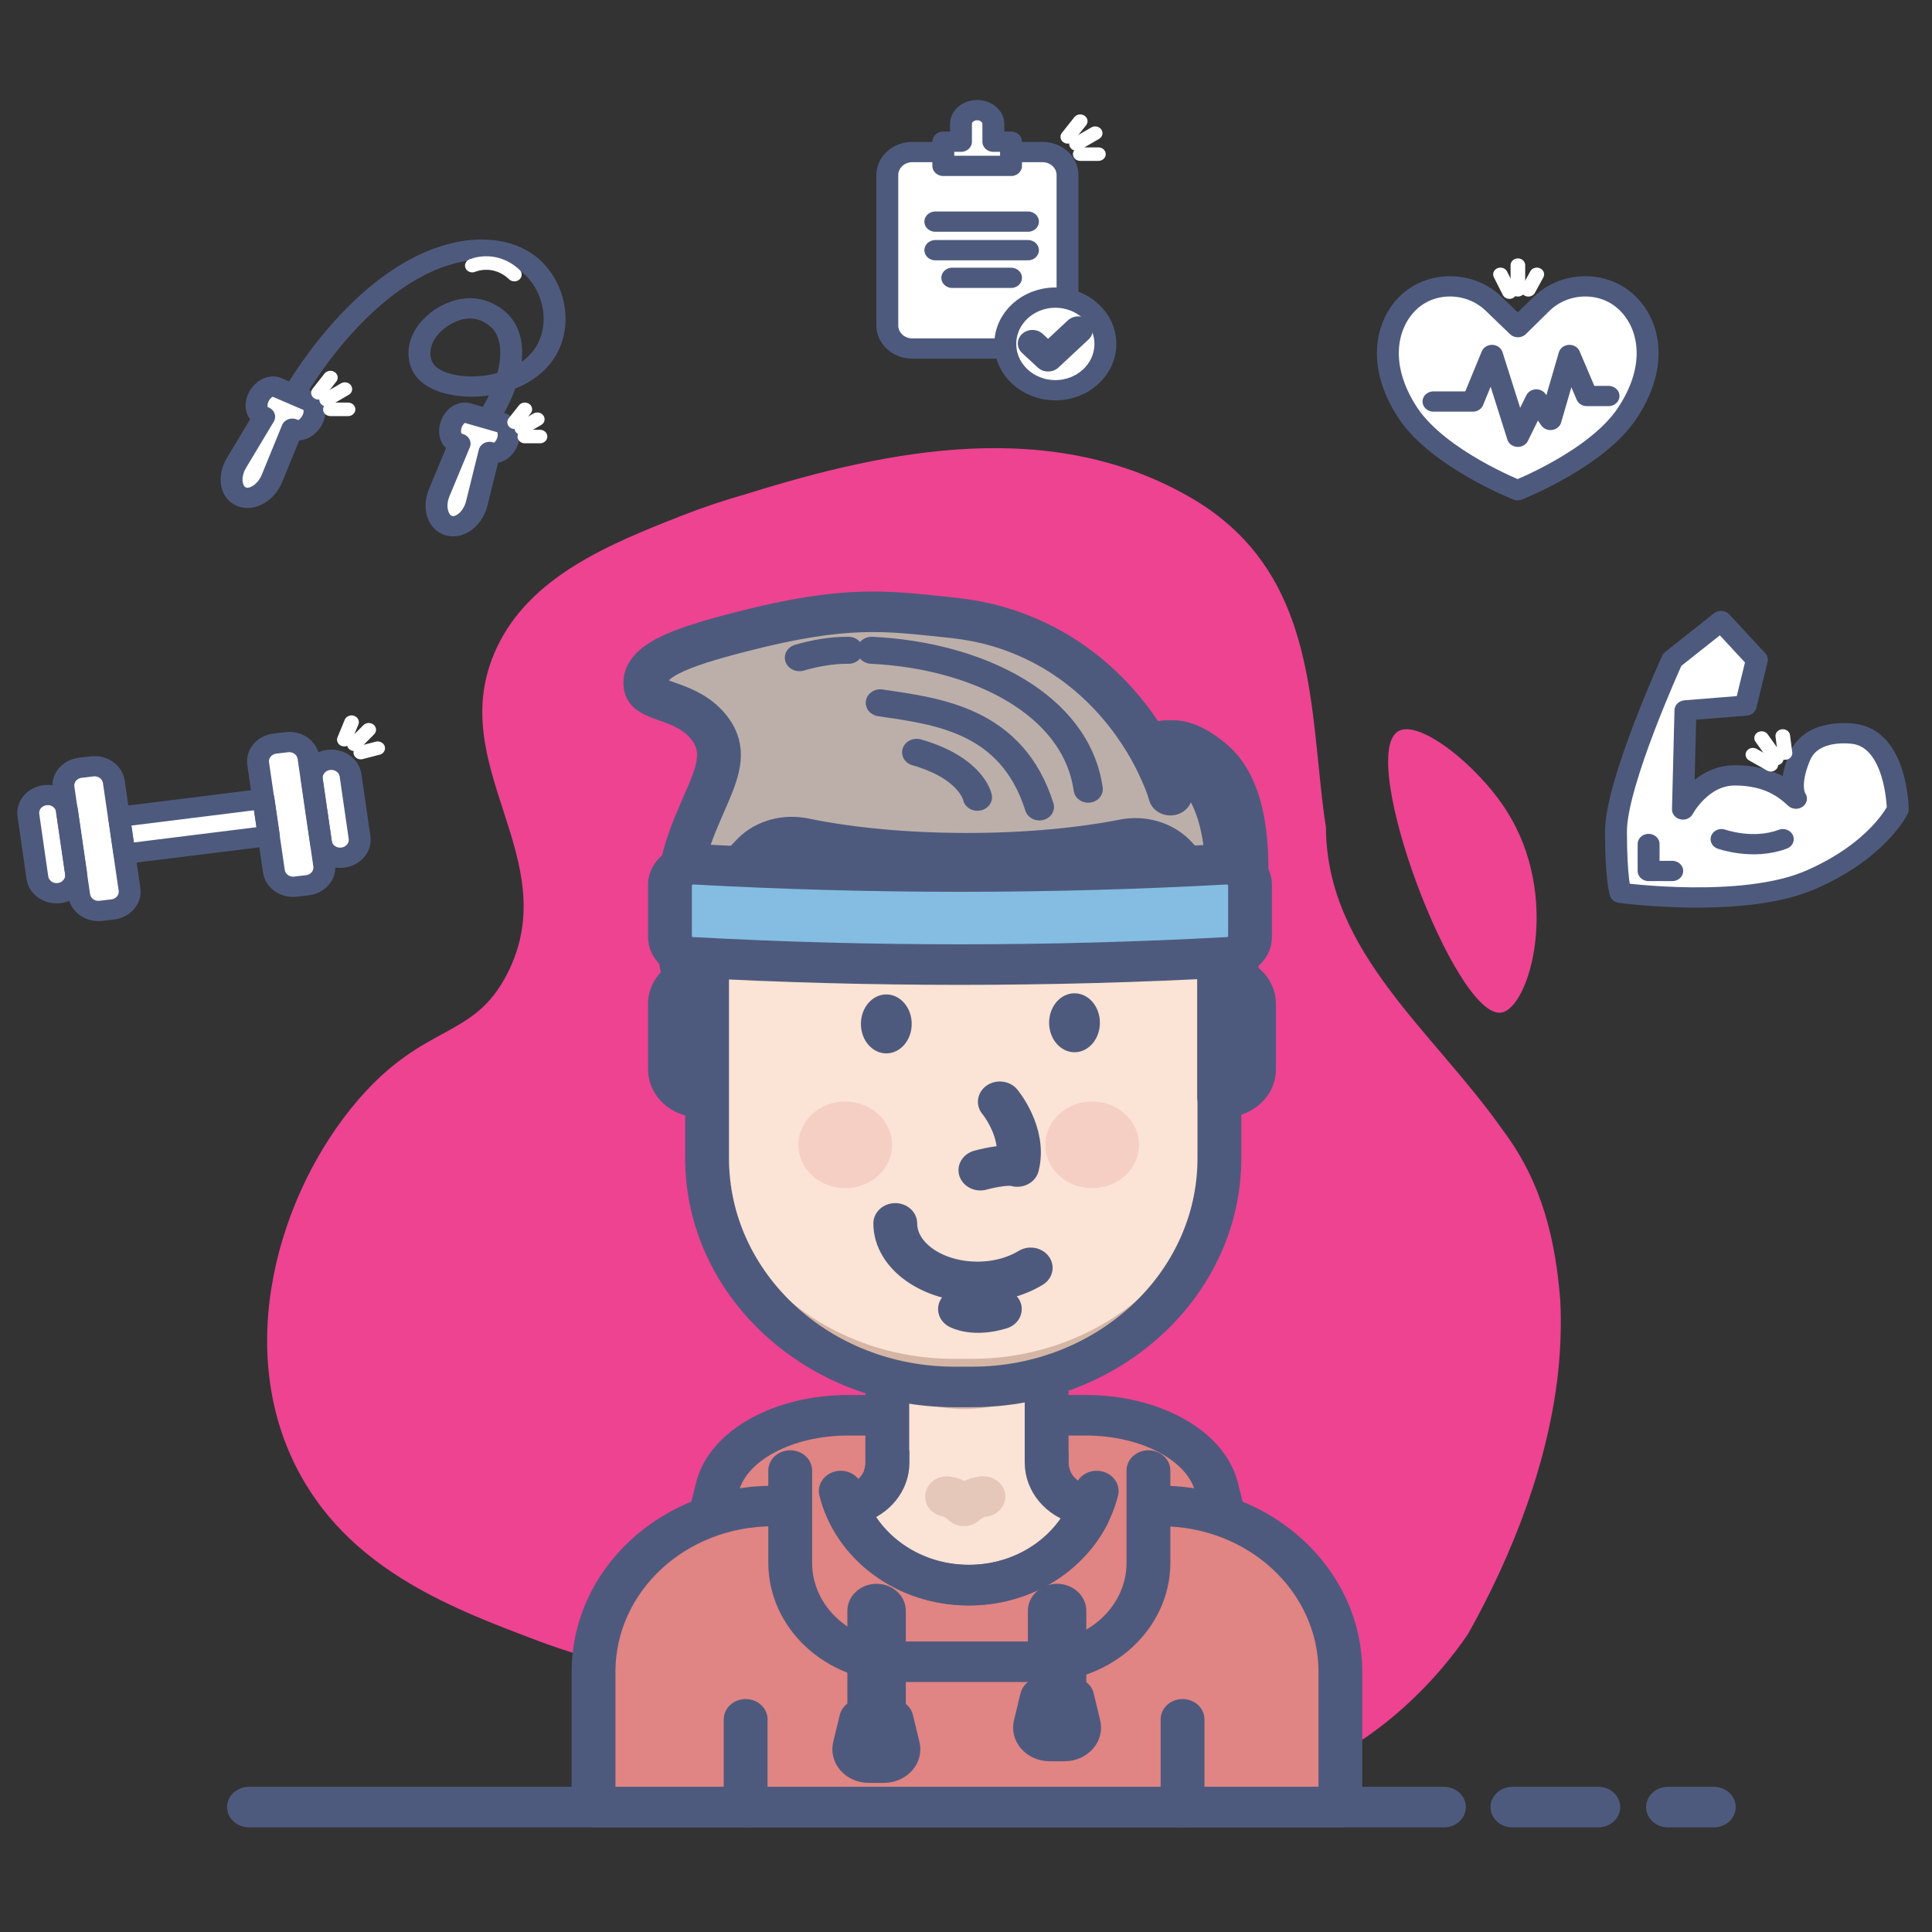 <?xml version="1.0" encoding="UTF-8" standalone="no"?>
<!-- Created with Inkscape (http://www.inkscape.org/) -->

<svg
   width="400"
   height="400"
   viewBox="0 0 400 400"
   version="1.1"
   id="svg5"
   xmlns="http://www.w3.org/2000/svg"
   xmlns:svg="http://www.w3.org/2000/svg">
  <rect x="0" y="0" width="400" height="400" fill="#333333" stroke="none"/>
  <defs
     id="defs2" />
  <g
     id="layer1">
    <g
       style="fill:none"
       id="g623"
       transform="matrix(1.512,0,0,1.399,2.821,20.497)">
      <path
         d="m 189.618,93.551 c -5.796,3.579 7.772,42.543 14.044,41.657 3.92,-0.545 8.318,-17.147 0.75,-29.896 -3.954,-6.715 -11.931,-13.533 -14.794,-11.761 z"
         fill="#ed4391"
         id="path293" />
      <path
         d="m 91.612,61.61 c -9.886,4.193 -20.965,8.999 -25.533,19.772 -7.363,17.317 9.579,30.918 1.534,48.031 -4.67,9.886 -11.181,7.125 -20.419,18.681 -10.977,13.772 -17.385,37.293 -7.806,55.769 7.295,14.113 20.999,19.67 32.657,24.408 4.022,1.636 30.646,12.068 55.974,3.341 6.068,-2.08 8.522,-5.079 13.704,-4.568 12.544,1.295 14.419,18.033 25.873,20.76 9.613,2.284 20.794,-6.545 27.851,-15.408 1.397,-1.773 2.659,-3.545 3.716,-5.25 6.136,-11.829 11.078,-25.498 12.374,-39.202 0.307,-3.443 0.409,-6.852 0.238,-10.261 -0.647,-8.727 -2.42,-17.215 -7.772,-24.953 -9.613,-14.829 -24.237,-26.453 -24.305,-44.929 -0.409,-2.796 -0.682,-5.693 -0.955,-8.625 -1.397,-14.726 -2.591,-30.51 -17.147,-39.918 -19.26,-12.34 -41.724,-7.397 -61.121,-0.852 -3.204,0.989 -6.136,2.045 -8.863,3.204 z"
         fill="#ed4391"
         id="path295" />
      <path
         d="m 13.582,119.936 -1.602,0.205 c -1.466,0.204 -2.795,-0.818 -3,-2.284 L 6.833,101.971 C 6.628,100.506 7.651,99.176 9.117,98.972 L 10.719,98.767 c 1.466,-0.204 2.795,0.818 3,2.284 l 2.148,15.885 c 0.205,1.466 -0.818,2.796 -2.284,3 z"
         fill="#ffffff"
         id="path297" />
      <path
         d="m 6.253,117.516 c -1.466,0.205 -2.795,-0.818 -3,-2.284 l -1.227,-9.204 c -0.205,-1.466 0.818,-2.795 2.284,-3 1.466,-0.204 2.795,0.818 3,2.284 l 1.227,9.17 c 0.205,1.466 -0.818,2.83 -2.284,3.034 z"
         fill="#ffffff"
         id="path299" />
      <path
         d="m 38.638,116.562 1.602,-0.205 c 1.466,-0.205 2.489,-1.534 2.284,-3 L 40.376,97.472 c -0.204,-1.466 -1.534,-2.489 -3,-2.284 l -1.602,0.204 c -1.466,0.204 -2.489,1.534 -2.284,3 l 2.148,15.886 c 0.204,1.465 1.534,2.488 3,2.284 z"
         fill="#ffffff"
         id="path301" />
      <path
         d="m 45.08,112.266 c 1.466,-0.204 2.489,-1.534 2.284,-3 l -1.227,-9.169 c -0.205,-1.466 -1.534,-2.489 -3,-2.284 -1.466,0.205 -2.489,1.534 -2.284,2.999 l 1.227,9.17 c 0.17,1.466 1.534,2.489 3,2.284 z"
         fill="#ffffff"
         id="path303" />
      <path
         d="m 15.187,111.71 19.765,-2.659 -0.736,-5.473 -19.765,2.658 z"
         fill="#ffffff"
         id="path305" />
      <path
         d="m 13.582,119.936 -1.602,0.205 c -1.466,0.204 -2.795,-0.818 -3,-2.284 L 6.833,101.971 C 6.628,100.506 7.651,99.176 9.117,98.972 L 10.719,98.767 c 1.466,-0.204 2.795,0.818 3,2.284 l 2.148,15.885 c 0.205,1.466 -0.818,2.796 -2.284,3 z"
         stroke="#4e5a7d"
         stroke-width="3"
         stroke-miterlimit="10"
         stroke-linecap="round"
         stroke-linejoin="round"
         id="path307" />
      <path
         d="m 6.253,117.516 c -1.466,0.205 -2.795,-0.818 -3,-2.284 l -1.227,-9.204 c -0.205,-1.466 0.818,-2.795 2.284,-3 1.466,-0.204 2.795,0.818 3,2.284 l 1.227,9.17 c 0.205,1.466 -0.818,2.83 -2.284,3.034 z"
         stroke="#4e5a7d"
         stroke-width="3"
         stroke-miterlimit="10"
         stroke-linecap="round"
         stroke-linejoin="round"
         id="path309" />
      <path
         d="m 38.638,116.562 1.602,-0.205 c 1.466,-0.205 2.489,-1.534 2.284,-3 L 40.376,97.472 c -0.204,-1.466 -1.534,-2.489 -3,-2.284 l -1.602,0.204 c -1.466,0.204 -2.489,1.534 -2.284,3 l 2.148,15.886 c 0.204,1.465 1.534,2.488 3,2.284 z"
         stroke="#4e5a7d"
         stroke-width="3"
         stroke-miterlimit="10"
         stroke-linecap="round"
         stroke-linejoin="round"
         id="path311" />
      <path
         d="m 45.08,112.266 c 1.466,-0.204 2.489,-1.534 2.284,-3 l -1.227,-9.169 c -0.205,-1.466 -1.534,-2.489 -3,-2.284 -1.466,0.205 -2.489,1.534 -2.284,2.999 l 1.227,9.17 c 0.17,1.466 1.534,2.489 3,2.284 z"
         stroke="#4e5a7d"
         stroke-width="3"
         stroke-miterlimit="10"
         stroke-linecap="round"
         stroke-linejoin="round"
         id="path313" />
      <path
         d="m 15.187,111.71 19.765,-2.659 -0.736,-5.473 -19.765,2.658 z"
         stroke="#4e5a7d"
         stroke-width="3"
         stroke-miterlimit="10"
         stroke-linecap="round"
         stroke-linejoin="round"
         id="path315" />
      <path
         d="M 167.46,217.226 H 93.623 l 2.761,-11.829 c 1.432,-6.136 9,-10.601 17.863,-10.601 h 32.589 c 8.863,0 16.431,4.5 17.863,10.601 z"
         fill="#e08484"
         id="path317" />
      <path
         d="M 167.46,217.226 H 93.623 l 2.761,-11.829 c 1.432,-6.136 9,-10.601 17.863,-10.601 h 32.589 c 8.863,0 16.431,4.5 17.863,10.601 z"
         stroke="#4e5a7d"
         stroke-width="6"
         stroke-miterlimit="10"
         stroke-linecap="round"
         stroke-linejoin="round"
         id="path319" />
      <path
         d="m 157.131,208.227 h -9.272 c -3.546,0 -6.409,-2.864 -6.409,-6.409 v -14.692 h -21.817 v 14.692 c 0,3.545 -2.864,6.409 -6.409,6.409 h -9.272 c -13.567,0 -24.544,10.976 -24.544,24.544 v 20.01 h 102.267 v -20.01 c 0,-13.568 -11.011,-24.544 -24.544,-24.544 z"
         fill="#fbe3d5"
         id="path321" />
      <path
         d="m 130.132,193.875 c 6.251,0 11.318,-2.976 11.318,-6.647 0,-3.671 -5.067,-6.647 -11.318,-6.647 -6.25,0 -11.317,2.976 -11.317,6.647 0,3.671 5.067,6.647 11.317,6.647 z"
         fill="#d5b6a5"
         id="path323" />
      <path
         d="m 181.675,232.771 v 20.01 H 79.408 v -20.01 c 0,-13.568 10.977,-24.544 24.544,-24.544 h 9.272 c 0.239,0 0.477,0 0.716,-0.034 2.523,6.852 9.136,11.76 16.874,11.76 7.738,0 14.317,-4.874 16.84,-11.726 0.068,0 0.136,0 0.239,0 h 9.238 c 13.533,0 24.544,10.976 24.544,24.544 z"
         fill="#e08484"
         id="path325" />
      <path
         d="m 120.997,233.998 c -9.579,0 -17.386,-7.806 -17.386,-17.385 v -8.454 h 54.508 v 8.454 c 0,9.579 -7.806,17.385 -17.385,17.385 z"
         fill="#d87171"
         id="path327" />
      <path
         d="m 157.131,208.227 h -9.272 c -3.546,0 -6.409,-2.864 -6.409,-6.409 v -14.692 h -21.817 v 14.692 c 0,3.545 -2.864,6.409 -6.409,6.409 h -9.272 c -13.567,0 -24.544,10.976 -24.544,24.544 v 20.01 h 102.267 v -20.01 c 0,-13.568 -11.011,-24.544 -24.544,-24.544 z"
         stroke="#4e5a7d"
         stroke-width="6"
         stroke-miterlimit="10"
         stroke-linecap="round"
         stroke-linejoin="round"
         id="path329" />
      <path
         d="m 154.233,105.073 c -0.375,-5.181 0.989,-9.101 3.409,-9.954 2.386,-0.852 5.182,1.5 6.136,2.318 9.034,7.567 3.477,32.895 1.943,39.407 z"
         fill="#bcafaa"
         id="path331" />
      <path
         d="m 153.551,105.074 c -0.375,-5.182 0.989,-9.102 3.409,-9.954 0.478,-0.171 0.955,-0.205 1.432,-0.171"
         stroke="#4e5a7d"
         stroke-width="6"
         stroke-miterlimit="10"
         stroke-linecap="round"
         stroke-linejoin="round"
         id="path333" />
      <path
         d="m 159.074,94.949 c 1.977,0.17 3.92,1.807 4.704,2.489 9.034,7.567 3.477,32.895 1.943,39.406 l -11.488,-31.736"
         stroke="#4e5a7d"
         stroke-width="6"
         stroke-miterlimit="10"
         stroke-linecap="round"
         stroke-linejoin="round"
         id="path335" />
      <path
         d="m 94.918,139.163 v -11.488 c 0,-13.057 11.557,-9.682 24.579,-9.682 l 24.1,0.921 c 7.568,0 12.136,-11.284 16.431,-5.761 -0.136,-4.023 -0.886,-9.136 -3.238,-14.488 -1.296,-3 -6.716,-14.351 -19.192,-19.567 -4.227,-1.773 -7.738,-2.182 -9.886,-2.42 -8.215,-0.92 -11.59,-2.386 -25.703,1.534 -8.931,2.454 -15.34,6.92 -15.442,8.863 -0.102,1.773 4.227,1.329 7.772,3.988 5.761,4.295 -2.284,13.976 -3.409,26.249 -0.477,5.249 -0.034,12.612 3.988,21.851 z"
         fill="#bcafaa"
         id="path337" />
      <path
         d="m 158.392,103.028 c -0.443,-1.772 -1.329,-3.716 -1.602,-4.363 -1.295,-3 -6.716,-14.351 -19.192,-19.567 -4.227,-1.773 -7.738,-2.182 -9.886,-2.42 -8.215,-0.92 -13.772,-1.807 -27.885,2.114 -8.931,2.454 -13.976,4.534 -13.261,8.284 0.443,2.352 5.727,1.704 8.795,6.136 4.091,5.931 -3.307,11.828 -4.431,24.135 -0.477,5.249 -0.034,12.612 3.988,21.851 v -11.488 c 0,-13.056 11.556,-9.682 24.578,-9.682 l 24.101,0.921 c 7.567,0 12.135,-11.284 16.43,-5.761"
         stroke="#4e5a7d"
         stroke-width="6"
         stroke-miterlimit="10"
         stroke-linecap="round"
         stroke-linejoin="round"
         id="path339" />
      <path
         d="m 158.835,111.687 c -1.704,-1.841 -4.261,-2.625 -6.715,-2.114 -6.102,1.296 -13.534,2.046 -21.579,2.046 -8.385,0 -16.124,-0.819 -22.396,-2.216 -2.454,-0.546 -5.045,0.204 -6.75,2.045 -3.988,4.227 -6.442,9.92 -6.442,16.192 v 29.112 c 0,18.681 15.169,33.851 33.85,33.851 h 2.454 c 18.681,0 33.851,-15.17 33.851,-33.851 V 127.64 c -0.034,-6.136 -2.421,-11.726 -6.273,-15.953 z"
         fill="#fbe3d5"
         id="path341" />
      <path
         d="m 131.223,186.444 h -2.454 c -18.681,0 -33.85,-15.17 -33.85,-33.85 v 3.511 c 0,18.68 15.169,33.85 33.85,33.85 h 2.454 c 18.681,0 33.851,-15.17 33.851,-33.85 v -3.511 c 0,18.68 -15.17,33.85 -33.851,33.85 z"
         fill="#d5b6a5"
         id="path343" />
      <path
         d="m 132.382,158.525 c 0,0 3.443,-1.057 5.045,-0.545 1.159,-5.012 -2.386,-9.579 -2.386,-9.579"
         stroke="#4e5a7d"
         stroke-width="6"
         stroke-miterlimit="10"
         stroke-linecap="round"
         stroke-linejoin="round"
         id="path345" />
      <path
         d="m 139.268,172.979 c -1.977,1.295 -4.5,2.079 -7.295,2.079 -6.204,0 -11.249,-3.886 -11.249,-8.658"
         stroke="#4e5a7d"
         stroke-width="6"
         stroke-miterlimit="10"
         stroke-linecap="round"
         stroke-linejoin="round"
         id="path347" />
      <path
         d="m 119.497,141.242 c 1.92,0 3.477,-1.954 3.477,-4.363 0,-2.41 -1.557,-4.364 -3.477,-4.364 -1.921,0 -3.477,1.954 -3.477,4.364 0,2.409 1.556,4.363 3.477,4.363 z"
         fill="#4e5a7d"
         id="path349" />
      <path
         d="m 145.268,141.071 c 1.92,0 3.477,-1.953 3.477,-4.363 0,-2.41 -1.557,-4.363 -3.477,-4.363 -1.921,0 -3.477,1.953 -3.477,4.363 0,2.41 1.556,4.363 3.477,4.363 z"
         fill="#4e5a7d"
         id="path351" />
      <path
         d="m 152.12,109.607 c -6.102,1.296 -13.534,2.046 -21.579,2.046 -8.385,0 -16.124,-0.818 -22.396,-2.216 -2.454,-0.546 -5.045,0.204 -6.75,2.045 -3.988,4.227 -6.442,9.92 -6.442,16.192 v 1.909 c 11.489,0.819 23.146,1.262 34.669,1.262 11.795,0 23.692,-0.443 35.487,-1.33 v -1.841 c 0,-6.17 -2.353,-11.76 -6.239,-15.987 -1.738,-1.841 -4.295,-2.625 -6.749,-2.08 z"
         fill="#d5b6a5"
         id="path353" />
      <path
         d="m 158.835,111.687 c -1.704,-1.841 -4.261,-2.625 -6.715,-2.114 -6.102,1.296 -13.534,2.046 -21.579,2.046 -8.385,0 -16.124,-0.819 -22.396,-2.216 -2.454,-0.546 -5.045,0.204 -6.75,2.045 -3.988,4.227 -6.442,9.92 -6.442,16.192 v 29.112 c 0,18.681 15.169,33.851 33.85,33.851 h 2.454 c 18.681,0 33.851,-15.17 33.851,-33.851 V 127.64 c -0.034,-6.136 -2.421,-11.726 -6.273,-15.953 z"
         stroke="#4e5a7d"
         stroke-width="6"
         stroke-miterlimit="10"
         stroke-linecap="round"
         stroke-linejoin="round"
         id="path355" />
      <path
         d="m 166.233,127.027 c -24.408,1.432 -48.918,1.432 -73.326,0 -1.704,-0.102 -3.034,-1.398 -3.034,-3 v -7.772 c 0,-1.739 1.602,-3.102 3.477,-3 24.135,1.432 48.338,1.432 72.473,0 1.875,-0.102 3.478,1.261 3.478,3 v 7.772 c 0,1.602 -1.33,2.898 -3.068,3 z"
         fill="#84bde1"
         id="path357" />
      <path
         opacity="0.3"
         d="m 165.823,113.289 c -24.135,1.432 -48.338,1.432 -72.473,0 -1.875,-0.102 -3.477,1.261 -3.477,3 v 2.591 c 0,-1.739 1.602,-3.103 3.477,-3 24.135,1.431 48.338,1.431 72.473,0 1.875,-0.103 3.478,1.261 3.478,3 v -2.625 c 0,-1.705 -1.603,-3.068 -3.478,-2.966 z"
         fill="#84bde1"
         id="path359" />
      <path
         d="m 166.233,127.027 c -24.408,1.432 -48.918,1.432 -73.326,0 -1.704,-0.102 -3.034,-1.398 -3.034,-3 v -7.772 c 0,-1.739 1.602,-3.102 3.477,-3 24.135,1.432 48.339,1.432 72.473,0 1.875,-0.102 3.478,1.261 3.478,3 v 7.772 c 0,1.602 -1.33,2.898 -3.068,3 z"
         stroke="#4e5a7d"
         stroke-width="6"
         stroke-miterlimit="10"
         stroke-linecap="round"
         stroke-linejoin="round"
         id="path361" />
      <path
         d="m 156.79,98.085 c 0,0 7.022,0 8.249,13.329"
         stroke="#4e5a7d"
         stroke-width="4"
         stroke-miterlimit="10"
         stroke-linecap="round"
         stroke-linejoin="round"
         id="path363" />
      <path
         d="m 117.485,81.586 c 14.488,0.75 28.021,7.977 29.658,20.556"
         stroke="#4e5a7d"
         stroke-width="4"
         stroke-miterlimit="10"
         stroke-linecap="round"
         stroke-linejoin="round"
         id="path365" />
      <path
         d="m 107.6,82.677 c 1.874,-0.58 4.261,-1.125 6.715,-1.091"
         stroke="#4e5a7d"
         stroke-width="4"
         stroke-miterlimit="10"
         stroke-linecap="round"
         stroke-linejoin="round"
         id="path367" />
      <path
         d="m 118.678,89.359 c 7.841,1.261 17.999,2.489 21.783,15.409"
         stroke="#4e5a7d"
         stroke-width="4"
         stroke-miterlimit="10"
         stroke-linecap="round"
         stroke-linejoin="round"
         id="path369" />
      <path
         d="m 129.587,179.081 c 0,0 1.943,1.159 5.454,0"
         stroke="#4e5a7d"
         stroke-width="6"
         stroke-miterlimit="10"
         stroke-linecap="round"
         stroke-linejoin="round"
         id="path371" />
      <path
         d="m 113.872,161.184 c 3.539,0 6.409,-2.869 6.409,-6.409 0,-3.539 -2.87,-6.408 -6.409,-6.408 -3.54,0 -6.409,2.869 -6.409,6.408 0,3.54 2.869,6.409 6.409,6.409 z"
         fill="#f5cfc4"
         id="path373" />
      <path
         d="m 147.688,161.184 c 3.54,0 6.409,-2.869 6.409,-6.409 0,-3.539 -2.869,-6.408 -6.409,-6.408 -3.539,0 -6.409,2.869 -6.409,6.408 0,3.54 2.87,6.409 6.409,6.409 z"
         fill="#f5cfc4"
         id="path375" />
      <path
         d="m 93.964,147.719 h 0.682 V 129.788 H 93.964 c -2.25,0 -4.091,1.841 -4.091,4.091 v 9.749 c 0,2.25 1.841,4.091 4.091,4.091 z"
         fill="#fef0e3"
         id="path377" />
      <path
         d="m 93.964,147.719 h 0.682 V 129.788 H 93.964 c -2.25,0 -4.091,1.841 -4.091,4.091 v 9.749 c 0,2.25 1.841,4.091 4.091,4.091 z"
         stroke="#4e5a7d"
         stroke-width="6"
         stroke-miterlimit="10"
         stroke-linecap="round"
         stroke-linejoin="round"
         id="path379" />
      <path
         d="m 165.755,147.719 h -0.681 v -17.931 h 0.681 c 2.25,0 4.091,1.841 4.091,4.091 v 9.749 c 0,2.25 -1.841,4.091 -4.091,4.091 z"
         fill="#fef0e3"
         id="path381" />
      <path
         d="m 165.755,147.719 h -0.681 v -17.931 h 0.681 c 2.25,0 4.091,1.841 4.091,4.091 v 9.749 c 0,2.25 -1.841,4.091 -4.091,4.091 z"
         stroke="#4e5a7d"
         stroke-width="6"
         stroke-miterlimit="10"
         stroke-linecap="round"
         stroke-linejoin="round"
         id="path383" />
      <path
         d="m 140.734,231.271 h -19.737 c -8.08,0 -14.659,-6.579 -14.659,-14.658 v -13.636 h 49.054 v 13.636 c 0,8.113 -6.545,14.658 -14.658,14.658 z"
         fill="#e08484"
         id="path385" />
      <path
         d="m 155.392,202.977 v 13.636 c 0,8.079 -6.579,14.658 -14.658,14.658 h -19.737 c -8.08,0 -14.659,-6.579 -14.659,-14.658 v -13.636"
         stroke="#4e5a7d"
         stroke-width="6"
         stroke-miterlimit="10"
         stroke-linecap="round"
         stroke-linejoin="round"
         id="path387" />
      <path
         d="m 147.62,208.227 c -2.523,6.852 -9.136,11.726 -16.84,11.726 -7.738,0 -14.351,-4.908 -16.874,-11.76 3.204,-0.341 5.727,-3.068 5.727,-6.375 v -1.193 h 21.817 v 1.193 c 0,3.443 2.727,6.272 6.17,6.409 z"
         fill="#fbe3d5"
         id="path389" />
      <path
         d="m 145.302,207.681 c -2.284,5.932 -7.977,9.886 -14.522,9.886 -6.613,0 -12.34,-4.057 -14.59,-10.09 -0.682,0.375 -1.466,0.613 -2.284,0.716 2.523,6.851 9.136,11.76 16.874,11.76 7.738,0 14.317,-4.874 16.84,-11.726 -0.818,-0.034 -1.602,-0.239 -2.318,-0.546 z"
         fill="#edd4c6"
         id="path391" />
      <path
         d="m 141.45,200.591 v 1.193 c 0,2.966 2.011,5.488 4.772,6.204 0.716,0.205 1.125,0.989 0.818,1.67 -2.897,6.068 -9.067,10.261 -16.226,10.261 -7.227,0 -13.431,-4.261 -16.294,-10.397 -0.307,-0.648 0.034,-1.432 0.75,-1.636 2.556,-0.852 4.397,-3.239 4.397,-6.102 v -1.193"
         stroke="#4e5a7d"
         stroke-width="6"
         stroke-miterlimit="10"
         stroke-linecap="round"
         stroke-linejoin="round"
         id="path393" />
      <path
         d="m 113.258,206.011 c 1.841,7.977 8.966,13.942 17.522,13.942 8.556,0 15.681,-5.965 17.522,-13.942"
         stroke="#4e5a7d"
         stroke-width="6"
         stroke-miterlimit="10"
         stroke-linecap="round"
         stroke-linejoin="round"
         id="path395" />
      <path
         d="m 118.167,225.305 c 1.506,0 2.727,-0.702 2.727,-1.568 0,-0.866 -1.221,-1.568 -2.727,-1.568 -1.506,0 -2.727,0.702 -2.727,1.568 0,0.866 1.221,1.568 2.727,1.568 z"
         fill="#4e5a7d"
         id="path397" />
      <path
         d="m 118.167,223.737 v 17.761"
         stroke="#4e5a7d"
         stroke-width="8"
         stroke-miterlimit="10"
         stroke-linecap="round"
         stroke-linejoin="round"
         id="path399" />
      <path
         d="m 142.882,225.305 c 1.506,0 2.727,-0.702 2.727,-1.568 0,-0.866 -1.221,-1.568 -2.727,-1.568 -1.507,0 -2.728,0.702 -2.728,1.568 0,0.866 1.221,1.568 2.728,1.568 z"
         fill="#4e5a7d"
         id="path401" />
      <path
         d="m 142.882,223.737 v 12.988"
         stroke="#4e5a7d"
         stroke-width="8"
         stroke-miterlimit="10"
         stroke-linecap="round"
         stroke-linejoin="round"
         id="path403" />
      <path
         d="m 119.156,246.202 h -2.046 c -1.295,0 -2.25,-1.193 -1.943,-2.455 l 0.887,-3.954 h 4.158 l 0.887,3.954 c 0.307,1.262 -0.648,2.455 -1.943,2.455 z"
         fill="#fef0e3"
         id="path405" />
      <path
         d="m 119.156,246.202 h -2.046 c -1.295,0 -2.25,-1.193 -1.943,-2.455 l 0.887,-3.954 h 4.158 l 0.887,3.954 c 0.307,1.262 -0.648,2.455 -1.943,2.455 z"
         stroke="#4e5a7d"
         stroke-width="6"
         stroke-miterlimit="10"
         stroke-linecap="round"
         stroke-linejoin="round"
         id="path407" />
      <path
         d="m 143.904,242.997 h -2.045 c -1.295,0 -2.25,-1.193 -1.943,-2.454 l 0.886,-3.954 h 4.159 l 0.886,3.954 c 0.307,1.261 -0.647,2.454 -1.943,2.454 z"
         fill="#fef0e3"
         id="path409" />
      <path
         d="m 143.904,242.997 h -2.045 c -1.295,0 -2.25,-1.193 -1.943,-2.454 l 0.886,-3.954 h 4.159 l 0.886,3.954 c 0.307,1.261 -0.647,2.454 -1.943,2.454 z"
         stroke="#4e5a7d"
         stroke-width="6"
         stroke-miterlimit="10"
         stroke-linecap="round"
         stroke-linejoin="round"
         id="path411" />
      <path
         opacity="0.58"
         d="m 127.814,206.829 c 0,0 1.091,0.102 2.318,1.364 0,0 1.432,-1.364 2.659,-1.364"
         stroke="#d5b6a5"
         stroke-width="6"
         stroke-miterlimit="10"
         stroke-linecap="round"
         stroke-linejoin="round"
         id="path413" />
      <path
         d="m 131.973,103.335 c 0,0 -0.75,-4.295 -8.318,-6.647"
         stroke="#4e5a7d"
         stroke-width="4"
         stroke-miterlimit="10"
         stroke-linecap="round"
         stroke-linejoin="round"
         id="path415" />
      <path
         d="m 100.236,239.793 v 12.988"
         stroke="#4e5a7d"
         stroke-width="6"
         stroke-miterlimit="10"
         stroke-linecap="round"
         stroke-linejoin="round"
         id="path417" />
      <path
         d="m 160.062,239.793 v 12.988"
         stroke="#4e5a7d"
         stroke-width="6"
         stroke-miterlimit="10"
         stroke-linecap="round"
         stroke-linejoin="round"
         id="path419" />
      <path
         d="m 140.905,36.93 h -17.863 c -1.875,0 -3.409,-1.534 -3.409,-3.409 V 11.261 c 0,-1.875 1.534,-3.409 3.409,-3.409 h 17.863 c 1.874,0 3.408,1.534 3.408,3.409 v 22.26 c 0,1.875 -1.534,3.409 -3.408,3.409 z"
         fill="#ffffff"
         id="path421" />
      <path
         d="m 140.905,36.93 h -17.863 c -1.875,0 -3.409,-1.534 -3.409,-3.409 V 11.261 c 0,-1.875 1.534,-3.409 3.409,-3.409 h 17.863 c 1.874,0 3.408,1.534 3.408,3.409 v 22.26 c 0,1.875 -1.534,3.409 -3.408,3.409 z"
         stroke="#4e5a7d"
         stroke-width="3"
         stroke-miterlimit="10"
         stroke-linecap="round"
         stroke-linejoin="round"
         id="path423" />
      <path
         d="m 142.643,43.1 c 3.784,0 6.852,-3.068 6.852,-6.852 0,-3.784 -3.068,-6.852 -6.852,-6.852 -3.784,0 -6.852,3.068 -6.852,6.852 0,3.784 3.068,6.852 6.852,6.852 z"
         fill="#ffffff"
         id="path425" />
      <path
         d="m 142.643,43.1 c 3.784,0 6.852,-3.068 6.852,-6.852 0,-3.784 -3.068,-6.852 -6.852,-6.852 -3.784,0 -6.852,3.068 -6.852,6.852 0,3.784 3.068,6.852 6.852,6.852 z"
         stroke="#4e5a7d"
         stroke-width="3"
         stroke-miterlimit="10"
         stroke-linecap="round"
         stroke-linejoin="round"
         id="path427" />
      <path
         d="m 139.507,36.18 2.147,2.148 4.125,-4.159"
         stroke="#4e5a7d"
         stroke-width="4"
         stroke-miterlimit="10"
         stroke-linecap="round"
         stroke-linejoin="round"
         id="path429" />
      <path
         d="M 134.155,6.045 V 3.216 C 134.155,1.989 133.166,1 131.939,1 c -1.227,0 -2.216,0.989 -2.216,2.216 v 2.829 h -2.42 v 0.886 2.966 h 9.272 V 6.931 6.045 Z"
         fill="#ffffff"
         id="path431" />
      <path
         d="M 134.155,6.318 V 3.693 c 0,-1.125 -0.989,-2.045 -2.216,-2.045 -1.227,0 -2.216,0.92 -2.216,2.045 v 2.625 h -2.42 v 0.818 2.761 h 9.272 V 7.136 6.318 Z"
         stroke="#4e5a7d"
         stroke-width="3"
         stroke-miterlimit="10"
         stroke-linecap="round"
         stroke-linejoin="round"
         id="path433" />
      <path
         d="m 126.212,18.147 h 12.681"
         stroke="#4e5a7d"
         stroke-width="3"
         stroke-miterlimit="10"
         stroke-linecap="round"
         stroke-linejoin="round"
         id="path435" />
      <path
         d="m 126.212,22.374 h 12.681"
         stroke="#4e5a7d"
         stroke-width="3"
         stroke-miterlimit="10"
         stroke-linecap="round"
         stroke-linejoin="round"
         id="path437" />
      <path
         d="m 128.53,26.465 h 8.045"
         stroke="#4e5a7d"
         stroke-width="3"
         stroke-miterlimit="10"
         stroke-linecap="round"
         stroke-linejoin="round"
         id="path439" />
      <path
         d="m 205.98,33.76 -3.34,-3.477 c -3.239,-3.375 -8.625,-3.443 -11.795,0 -3.068,3.341 -4.057,9.443 0.102,16.226 4.193,6.784 14.999,11.386 14.999,11.386 0,0 10.84,-4.602 14.999,-11.386 4.193,-6.784 3.205,-12.886 0.103,-16.226 -3.171,-3.443 -8.557,-3.375 -11.795,0 z"
         fill="#ffffff"
         id="path441" />
      <path
         d="m 205.98,33.76 -3.34,-3.477 c -3.239,-3.375 -8.625,-3.443 -11.795,0 -3.068,3.341 -4.057,9.443 0.102,16.226 4.193,6.784 14.999,11.386 14.999,11.386 0,0 10.84,-4.602 14.999,-11.386 4.193,-6.784 3.205,-12.886 0.103,-16.226 -3.171,-3.443 -8.557,-3.375 -11.795,0 z"
         stroke="#4e5a7d"
         stroke-width="3"
         stroke-miterlimit="10"
         stroke-linecap="round"
         stroke-linejoin="round"
         id="path443" />
      <path
         d="m 194.424,44.77 h 5.386 l 2.625,-6.886 3.545,12.102 2.523,-5.522 1.943,3.034 2.591,-9.613 2.386,6.068 h 2.966"
         stroke="#4e5a7d"
         stroke-width="3"
         stroke-miterlimit="10"
         stroke-linecap="round"
         stroke-linejoin="round"
         id="path445" />
      <path
         d="m 227.115,82.984 c 0,0 -7.704,18.237 -7.704,25.396 0,7.159 0.614,9.102 0.614,9.102 0,0 16.738,2.454 26.01,-1.909 9.306,-4.363 11.965,-10.431 11.965,-10.431 0,0 -0.102,-10.534 -6.17,-11.216 -2.489,-0.273 -6,0.17 -7.261,3.443 -1.739,4.5 -0.511,6.171 -0.511,6.171 -1.432,-1.432 -3.75,-3.443 -8.386,-3.443 -4.636,0 -7.091,5.045 -7.091,5.045 l 0.341,-14.659 8.25,-0.716 1.534,-6.784 -4.909,-5.727 z"
         fill="#ffffff"
         id="path447" />
      <path
         d="m 227.115,82.984 c 0,0 -7.704,18.237 -7.704,25.396 0,7.159 0.614,9.102 0.614,9.102 0,0 16.738,2.454 26.01,-1.909 9.306,-4.363 11.965,-10.431 11.965,-10.431 0,0 -0.102,-10.534 -6.17,-11.216 -2.489,-0.273 -6,0.17 -7.261,3.443 -1.739,4.5 -0.511,6.171 -0.511,6.171 -1.432,-1.432 -3.75,-3.443 -8.386,-3.443 -4.636,0 -7.091,5.045 -7.091,5.045 l 0.341,-14.659 8.25,-0.716 1.534,-6.784 -4.909,-5.727 z"
         stroke="#4e5a7d"
         stroke-width="3"
         stroke-miterlimit="10"
         stroke-linecap="round"
         stroke-linejoin="round"
         id="path449" />
      <path
         d="m 233.865,109.539 c 0,0 4.329,1.671 8.386,0"
         stroke="#4e5a7d"
         stroke-width="3"
         stroke-miterlimit="10"
         stroke-linecap="round"
         stroke-linejoin="round"
         id="path451" />
      <path
         d="m 223.877,110.255 v 3.989 h 3.238"
         stroke="#4e5a7d"
         stroke-width="3"
         stroke-miterlimit="10"
         stroke-linecap="round"
         stroke-linejoin="round"
         id="path453" />
      <path
         d="m 38.263,43.918 c 0,0 9.034,-17.624 21.987,-21.101 2.114,-0.58 6.545,-1.227 9.954,1.364 3.682,2.829 5.045,8.761 2.727,13.056 -3.409,6.272 -13.465,6.511 -16.363,3.238 -1.057,-1.193 -1.023,-2.693 -0.989,-3.068 0.068,-3.477 4.125,-6.886 7.67,-6.375 2.045,0.307 3.341,1.841 3.477,1.977 2.591,3.17 1.534,9.34 -2.489,15.51"
         stroke="#4e5a7d"
         stroke-width="3"
         stroke-miterlimit="10"
         stroke-linecap="round"
         stroke-linejoin="round"
         id="path455" />
      <path
         d="m 40.41,44.702 -4.397,-2.045 c -0.818,-0.375 -1.909,0.273 -2.454,1.432 -0.545,1.159 -0.307,2.42 0.477,2.795 l 0.273,0.136 -3.784,6.818 c -1.125,2.011 -0.818,4.329 0.648,5.011 1.466,0.682 3.443,-0.614 4.227,-2.761 l 2.761,-7.295 0.273,0.136 c 0.818,0.375 1.909,-0.273 2.454,-1.432 0.58,-1.159 0.341,-2.386 -0.477,-2.795 z"
         fill="#ffffff"
         id="path457" />
      <path
         d="m 40.41,44.702 -4.397,-2.045 c -0.818,-0.375 -1.909,0.273 -2.454,1.432 -0.545,1.159 -0.307,2.42 0.477,2.795 l 0.273,0.136 -3.784,6.818 c -1.125,2.011 -0.818,4.329 0.648,5.011 1.466,0.682 3.443,-0.614 4.227,-2.761 l 2.761,-7.295 0.273,0.136 c 0.818,0.375 1.909,-0.273 2.454,-1.432 0.58,-1.159 0.341,-2.386 -0.477,-2.795 z"
         stroke="#4e5a7d"
         stroke-width="3"
         stroke-miterlimit="10"
         stroke-linecap="round"
         stroke-linejoin="round"
         id="path459" />
      <path
         d="m 66.761,47.906 -4.636,-1.432 c -0.852,-0.273 -1.841,0.511 -2.216,1.738 -0.375,1.227 0,2.454 0.886,2.693 l 0.273,0.102 -2.795,7.261 c -0.818,2.148 -0.204,4.397 1.329,4.875 1.534,0.477 3.307,-1.057 3.818,-3.307 l 1.739,-7.602 0.273,0.102 c 0.852,0.273 1.841,-0.511 2.216,-1.738 0.375,-1.227 -0.034,-2.42 -0.886,-2.693 z"
         fill="#ffffff"
         id="path461" />
      <path
         d="m 66.761,47.906 -4.636,-1.432 c -0.852,-0.273 -1.841,0.511 -2.216,1.738 -0.375,1.227 0,2.454 0.886,2.693 l 0.273,0.102 -2.795,7.261 c -0.818,2.148 -0.204,4.397 1.329,4.875 1.534,0.477 3.307,-1.057 3.818,-3.307 l 1.739,-7.602 0.273,0.102 c 0.852,0.273 1.841,-0.511 2.216,-1.738 0.375,-1.227 -0.034,-2.42 -0.886,-2.693 z"
         stroke="#4e5a7d"
         stroke-width="3"
         stroke-miterlimit="10"
         stroke-linecap="round"
         stroke-linejoin="round"
         id="path463" />
      <path
         d="m 146.052,8.159 h 2.488"
         stroke="#ffffff"
         stroke-width="2"
         stroke-miterlimit="10"
         stroke-linecap="round"
         stroke-linejoin="round"
         id="path465" />
      <path
         d="m 144.347,5.602 1.705,-2.318"
         stroke="#ffffff"
         stroke-width="2"
         stroke-miterlimit="10"
         stroke-linecap="round"
         stroke-linejoin="round"
         id="path467" />
      <path
         d="m 145.541,6.659 2.556,-1.602"
         stroke="#ffffff"
         stroke-width="2"
         stroke-miterlimit="10"
         stroke-linecap="round"
         stroke-linejoin="round"
         id="path469" />
      <path
         d="m 69.999,49.952 h 2.079"
         stroke="#ffffff"
         stroke-width="2"
         stroke-miterlimit="10"
         stroke-linecap="round"
         stroke-linejoin="round"
         id="path471" />
      <path
         d="m 68.602,47.838 1.398,-1.909"
         stroke="#ffffff"
         stroke-width="2"
         stroke-miterlimit="10"
         stroke-linecap="round"
         stroke-linejoin="round"
         id="path473" />
      <path
         d="M 69.59,48.724 71.704,47.395"
         stroke="#ffffff"
         stroke-width="2"
         stroke-miterlimit="10"
         stroke-linecap="round"
         stroke-linejoin="round"
         id="path475" />
      <path
         d="m 47.535,96.722 2.318,-0.648"
         stroke="#ffffff"
         stroke-width="2"
         stroke-miterlimit="10"
         stroke-linecap="round"
         stroke-linejoin="round"
         id="path477" />
      <path
         d="M 45.285,94.813 46.273,92.222"
         stroke="#ffffff"
         stroke-width="2"
         stroke-miterlimit="10"
         stroke-linecap="round"
         stroke-linejoin="round"
         id="path479" />
      <path
         d="m 46.648,95.495 1.977,-2.148"
         stroke="#ffffff"
         stroke-width="2"
         stroke-miterlimit="10"
         stroke-linecap="round"
         stroke-linejoin="round"
         id="path481" />
      <path
         d="m 43.376,45.929 h 2.42"
         stroke="#ffffff"
         stroke-width="2"
         stroke-miterlimit="10"
         stroke-linecap="round"
         stroke-linejoin="round"
         id="path483" />
      <path
         d="M 41.74,43.475 43.376,41.225"
         stroke="#ffffff"
         stroke-width="2"
         stroke-miterlimit="10"
         stroke-linecap="round"
         stroke-linejoin="round"
         id="path485" />
      <path
         d="m 42.865,44.498 2.489,-1.568"
         stroke="#ffffff"
         stroke-width="2"
         stroke-miterlimit="10"
         stroke-linecap="round"
         stroke-linejoin="round"
         id="path487" />
      <path
         d="m 207.412,28.237 1.159,-2.284"
         stroke="#ffffff"
         stroke-width="2"
         stroke-miterlimit="10"
         stroke-linecap="round"
         stroke-linejoin="round"
         id="path489" />
      <path
         d="M 204.821,28.578 203.594,25.953"
         stroke="#ffffff"
         stroke-width="2"
         stroke-miterlimit="10"
         stroke-linecap="round"
         stroke-linejoin="round"
         id="path491" />
      <path
         d="M 205.98,28.237 V 24.59"
         stroke="#ffffff"
         stroke-width="2"
         stroke-miterlimit="10"
         stroke-linecap="round"
         stroke-linejoin="round"
         id="path493" />
      <path
         d="m 242.558,96.79 -0.307,-2.523"
         stroke="#ffffff"
         stroke-width="2"
         stroke-miterlimit="10"
         stroke-linecap="round"
         stroke-linejoin="round"
         id="path495" />
      <path
         d="M 240.615,98.528 238.16,97.029"
         stroke="#ffffff"
         stroke-width="2"
         stroke-miterlimit="10"
         stroke-linecap="round"
         stroke-linejoin="round"
         id="path497" />
      <path
         d="m 241.365,97.608 -2.012,-3.034"
         stroke="#ffffff"
         stroke-width="2"
         stroke-miterlimit="10"
         stroke-linecap="round"
         stroke-linejoin="round"
         id="path499" />
      <path
         d="m 62.807,24.658 c 0,0 3,-1.466 5.761,1.329"
         stroke="#ffffff"
         stroke-width="2"
         stroke-miterlimit="10"
         stroke-linecap="round"
         stroke-linejoin="round"
         id="path501" />
      <path
         d="M 32.229,252.781 H 195.856"
         stroke="#4e5a7d"
         stroke-width="6"
         stroke-miterlimit="10"
         stroke-linecap="round"
         stroke-linejoin="round"
         id="path503" />
      <path
         d="m 205.23,252.781 h 11.761"
         stroke="#4e5a7d"
         stroke-width="6"
         stroke-miterlimit="10"
         stroke-linecap="round"
         stroke-linejoin="round"
         id="path505" />
      <path
         d="m 226.536,252.781 h 6.272"
         stroke="#4e5a7d"
         stroke-width="6"
         stroke-miterlimit="10"
         stroke-linecap="round"
         stroke-linejoin="round"
         id="path507" />
    </g>
  </g>
</svg>
